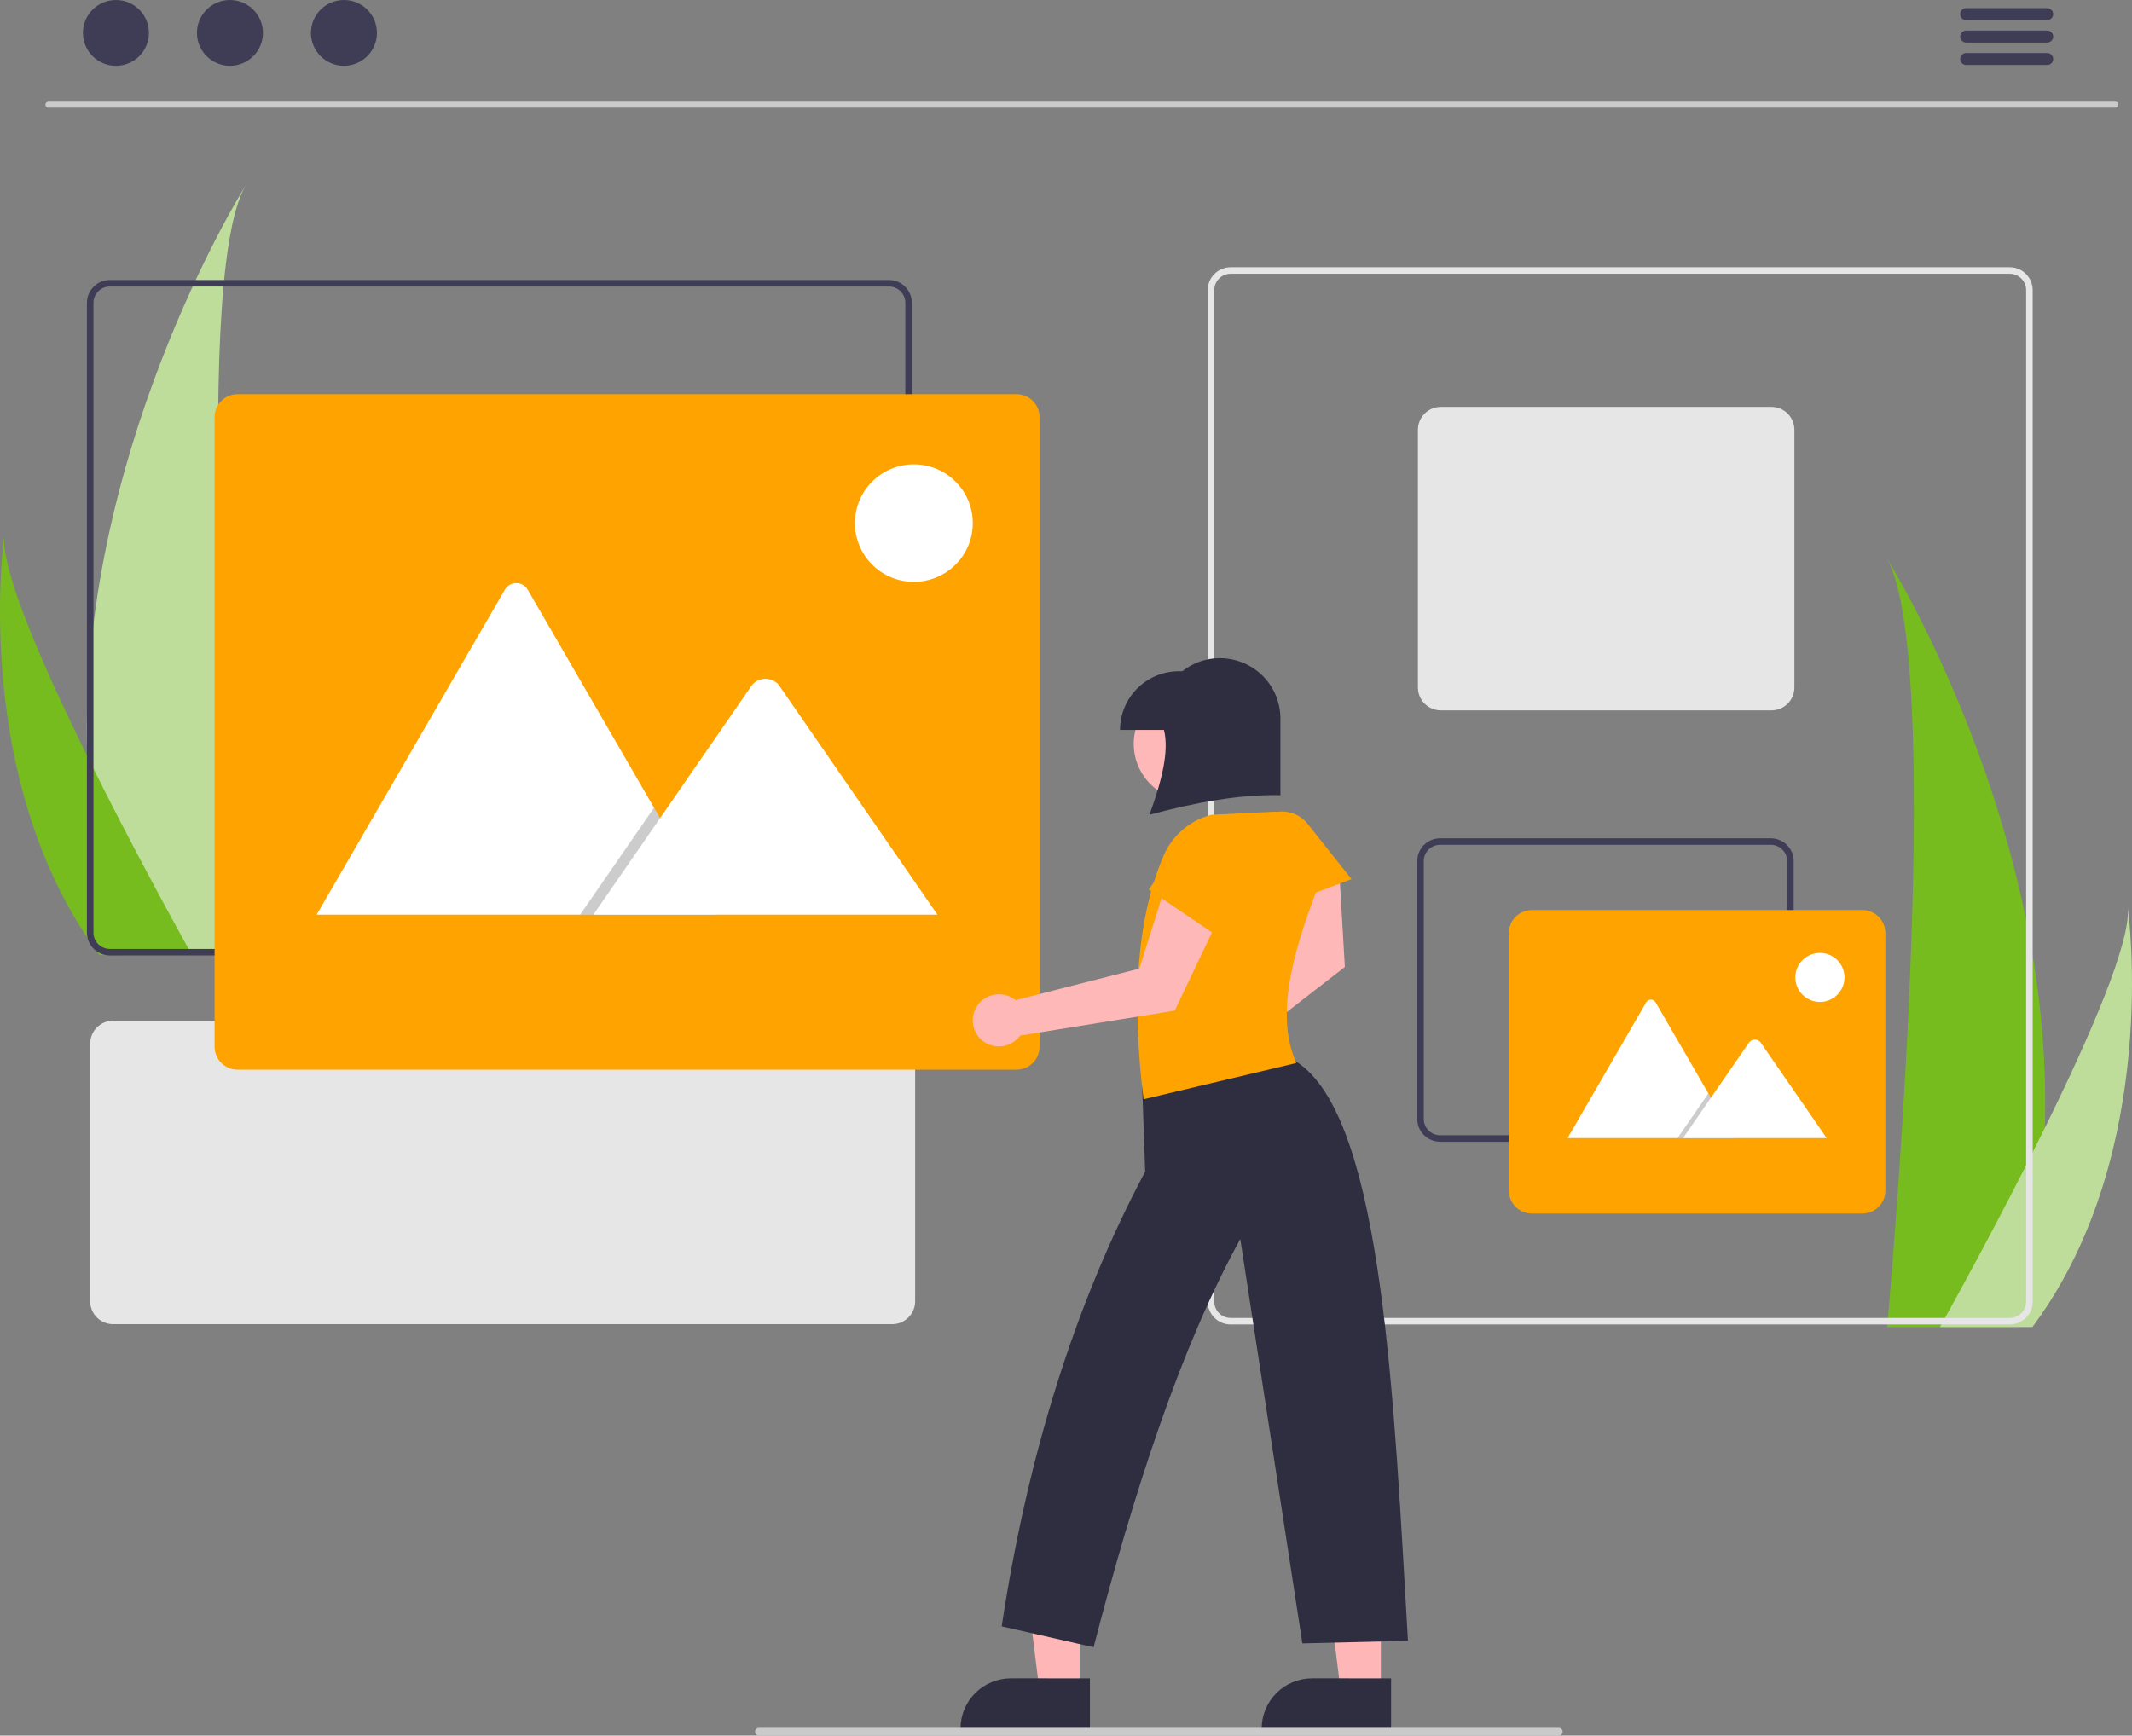 <svg width="183" height="149" viewBox="0 0 183 149" fill="none" xmlns="http://www.w3.org/2000/svg">
<rect x="0" y="0" width="183" height="149" fill="#808080" stroke="none"/>
<g clip-path="url(#clip0_16_8839)">
<path d="M175.515 96.837C175.363 102.515 174.409 108.143 172.681 113.555C172.642 113.681 172.6 113.804 172.559 113.93H161.983C161.995 113.817 162.006 113.692 162.017 113.555C162.722 105.473 166.788 56.286 161.927 47.875C162.352 48.557 176.335 71.158 175.515 96.837Z" fill="#77BC1F"/>
<path d="M174.721 113.555C174.633 113.681 174.541 113.806 174.447 113.93H166.513C166.574 113.823 166.643 113.697 166.724 113.555C168.035 111.197 171.914 104.146 175.515 96.837C179.385 88.982 182.935 80.829 182.636 77.879C182.728 78.544 185.406 98.832 174.721 113.555Z" fill="#BEDD9B"/>
<path d="M21.073 15.94C16.212 24.351 20.278 73.538 20.983 81.62C20.994 81.757 21.005 81.882 21.017 81.995H10.441C10.4 81.869 10.358 81.745 10.319 81.62C8.591 76.207 7.637 70.579 7.485 64.902C6.665 39.223 20.648 16.622 21.073 15.94Z" fill="#BEDD9B"/>
<path d="M0.364 45.943C0.065 48.894 3.615 57.047 7.485 64.902C11.086 72.211 14.965 79.261 16.276 81.62C16.357 81.762 16.426 81.888 16.487 81.995H8.553C8.459 81.871 8.367 81.745 8.279 81.62C-2.406 66.896 0.272 46.609 0.364 45.943Z" fill="#77BC1F"/>
<path d="M181.583 9.243H4.154C4.086 9.243 4.021 9.216 3.972 9.167C3.924 9.119 3.897 9.054 3.897 8.986C3.897 8.917 3.924 8.852 3.972 8.804C4.021 8.756 4.086 8.729 4.154 8.729H181.583C181.651 8.729 181.717 8.756 181.765 8.804C181.813 8.852 181.84 8.917 181.84 8.986C181.84 9.054 181.813 9.119 181.765 9.167C181.717 9.216 181.651 9.243 181.583 9.243Z" fill="#CACACA"/>
<path d="M9.951 5.648C11.515 5.648 12.783 4.384 12.783 2.824C12.783 1.264 11.515 0 9.951 0C8.386 0 7.118 1.264 7.118 2.824C7.118 4.384 8.386 5.648 9.951 5.648Z" fill="#3F3D56"/>
<path d="M19.736 5.648C21.301 5.648 22.569 4.384 22.569 2.824C22.569 1.264 21.301 0 19.736 0C18.172 0 16.904 1.264 16.904 2.824C16.904 4.384 18.172 5.648 19.736 5.648Z" fill="#3F3D56"/>
<path d="M29.522 5.648C31.086 5.648 32.355 4.384 32.355 2.824C32.355 1.264 31.086 0 29.522 0C27.957 0 26.689 1.264 26.689 2.824C26.689 4.384 27.957 5.648 29.522 5.648Z" fill="#3F3D56"/>
<path d="M175.72 1.727H168.767C168.699 1.727 168.632 1.714 168.569 1.689C168.507 1.663 168.45 1.625 168.402 1.577C168.354 1.53 168.316 1.473 168.29 1.411C168.264 1.348 168.251 1.281 168.251 1.214C168.251 1.146 168.264 1.079 168.29 1.017C168.316 0.955 168.354 0.898 168.402 0.85C168.45 0.803 168.507 0.765 168.569 0.739C168.632 0.713 168.699 0.7 168.767 0.7H175.72C175.788 0.7 175.855 0.713 175.917 0.739C175.98 0.765 176.037 0.803 176.085 0.85C176.133 0.898 176.171 0.955 176.197 1.017C176.223 1.079 176.236 1.146 176.236 1.214C176.236 1.281 176.223 1.348 176.197 1.411C176.171 1.473 176.133 1.53 176.085 1.577C176.037 1.625 175.98 1.663 175.917 1.689C175.855 1.714 175.788 1.727 175.72 1.727Z" fill="#3F3D56"/>
<path d="M175.72 3.653H168.767C168.699 3.653 168.632 3.64 168.569 3.614C168.507 3.588 168.45 3.55 168.402 3.503C168.354 3.455 168.316 3.398 168.29 3.336C168.264 3.274 168.251 3.207 168.251 3.139C168.251 3.072 168.264 3.005 168.29 2.943C168.316 2.88 168.354 2.824 168.402 2.776C168.45 2.728 168.507 2.69 168.569 2.665C168.632 2.639 168.699 2.626 168.767 2.626H175.72C175.788 2.626 175.855 2.639 175.917 2.665C175.98 2.69 176.037 2.728 176.085 2.776C176.133 2.824 176.171 2.88 176.197 2.943C176.223 3.005 176.236 3.072 176.236 3.139C176.236 3.207 176.223 3.274 176.197 3.336C176.171 3.398 176.133 3.455 176.085 3.503C176.037 3.55 175.98 3.588 175.917 3.614C175.855 3.64 175.788 3.653 175.72 3.653Z" fill="#3F3D56"/>
<path d="M175.72 5.578H168.767C168.699 5.578 168.632 5.565 168.569 5.539C168.507 5.514 168.45 5.476 168.402 5.428C168.354 5.381 168.316 5.324 168.29 5.261C168.264 5.199 168.251 5.132 168.251 5.065C168.251 4.997 168.264 4.93 168.29 4.868C168.316 4.806 168.354 4.749 168.402 4.701C168.45 4.654 168.507 4.616 168.569 4.59C168.632 4.564 168.699 4.551 168.767 4.551H175.72C175.788 4.551 175.855 4.564 175.917 4.59C175.98 4.616 176.037 4.654 176.085 4.701C176.133 4.749 176.171 4.806 176.197 4.868C176.223 4.93 176.236 4.997 176.236 5.065C176.236 5.132 176.223 5.199 176.197 5.261C176.171 5.324 176.133 5.381 176.085 5.428C176.037 5.476 175.98 5.514 175.917 5.539C175.855 5.565 175.788 5.578 175.72 5.578Z" fill="#3F3D56"/>
<path d="M172.508 113.706H105.631C105.109 113.705 104.609 113.499 104.24 113.131C103.872 112.763 103.664 112.265 103.664 111.745V24.904C103.664 24.384 103.872 23.886 104.24 23.518C104.609 23.15 105.109 22.944 105.631 22.943H172.508C173.029 22.944 173.529 23.15 173.898 23.518C174.267 23.886 174.474 24.384 174.475 24.904V111.745C174.474 112.265 174.267 112.763 173.898 113.131C173.529 113.499 173.029 113.705 172.508 113.706ZM105.631 23.503C105.258 23.504 104.901 23.651 104.638 23.914C104.374 24.177 104.226 24.532 104.226 24.904V111.745C104.226 112.116 104.374 112.472 104.638 112.735C104.901 112.998 105.258 113.145 105.631 113.146H172.508C172.88 113.145 173.237 112.998 173.501 112.735C173.764 112.472 173.912 112.116 173.913 111.745V24.904C173.912 24.532 173.764 24.177 173.501 23.914C173.237 23.651 172.88 23.504 172.508 23.503H105.631Z" fill="#E6E6E6"/>
<path d="M152.055 60.985H123.674C123.153 60.984 122.653 60.777 122.284 60.41C121.915 60.042 121.708 59.544 121.707 59.024V36.893C121.708 36.373 121.915 35.875 122.284 35.507C122.653 35.14 123.153 34.933 123.674 34.932H152.055C152.576 34.933 153.076 35.14 153.445 35.507C153.814 35.875 154.021 36.373 154.022 36.893V59.024C154.021 59.544 153.814 60.042 153.445 60.41C153.076 60.777 152.576 60.984 152.055 60.985Z" fill="#E6E6E6"/>
<path d="M151.995 98.019H123.614C123.093 98.018 122.593 97.811 122.224 97.444C121.855 97.076 121.648 96.578 121.647 96.058V73.927C121.648 73.407 121.855 72.909 122.224 72.541C122.593 72.174 123.093 71.967 123.614 71.966H151.995C152.516 71.967 153.016 72.174 153.385 72.541C153.754 72.909 153.961 73.407 153.962 73.927V96.058C153.961 96.578 153.754 97.076 153.385 97.444C153.016 97.811 152.516 98.018 151.995 98.019ZM123.614 72.526C123.242 72.527 122.885 72.675 122.621 72.937C122.358 73.2 122.21 73.556 122.209 73.927V96.058C122.21 96.429 122.358 96.785 122.621 97.048C122.885 97.31 123.242 97.458 123.614 97.458H151.995C152.367 97.458 152.725 97.31 152.988 97.048C153.251 96.785 153.4 96.429 153.4 96.058V73.927C153.4 73.556 153.251 73.2 152.988 72.937C152.725 72.675 152.367 72.527 151.995 72.526H123.614Z" fill="#3F3D56"/>
<path d="M159.863 104.182H131.482C130.961 104.181 130.461 103.974 130.092 103.607C129.723 103.239 129.516 102.741 129.515 102.221V80.09C129.516 79.57 129.723 79.072 130.092 78.704C130.461 78.337 130.961 78.13 131.482 78.129H159.863C160.384 78.13 160.884 78.337 161.253 78.704C161.622 79.072 161.829 79.57 161.83 80.09V102.221C161.829 102.741 161.622 103.239 161.253 103.607C160.884 103.974 160.384 104.181 159.863 104.182Z" fill="#FFA300"/>
<path d="M148.857 97.702H134.609C134.591 97.702 134.573 97.701 134.555 97.698L141.294 86.061C141.335 85.989 141.395 85.928 141.467 85.886C141.539 85.844 141.621 85.822 141.705 85.822C141.788 85.822 141.87 85.844 141.942 85.886C142.015 85.928 142.074 85.989 142.115 86.061L146.638 93.87L146.854 94.244L148.857 97.702Z" fill="white"/>
<path opacity="0.2" d="M148.856 97.702H143.992L146.38 94.244L146.552 93.995L146.638 93.87L146.854 94.244L148.856 97.702Z" fill="black"/>
<path d="M156.79 97.702H144.466L146.854 94.244L147.026 93.995L150.138 89.488C150.193 89.419 150.262 89.363 150.34 89.322C150.419 89.282 150.505 89.258 150.593 89.253C150.681 89.248 150.769 89.261 150.852 89.292C150.935 89.323 151.01 89.371 151.073 89.432C151.089 89.45 151.104 89.469 151.118 89.488L156.79 97.702Z" fill="white"/>
<path d="M156.213 86.016C157.378 86.016 158.323 85.074 158.323 83.912C158.323 82.75 157.378 81.808 156.213 81.808C155.047 81.808 154.102 82.75 154.102 83.912C154.102 85.074 155.047 86.016 156.213 86.016Z" fill="white"/>
<path d="M76.585 113.681H9.708C9.186 113.68 8.687 113.473 8.318 113.106C7.949 112.738 7.742 112.24 7.741 111.72V89.589C7.742 89.069 7.949 88.571 8.318 88.203C8.687 87.836 9.186 87.629 9.708 87.628H76.585C77.107 87.629 77.606 87.836 77.975 88.203C78.344 88.571 78.551 89.069 78.552 89.589V111.72C78.551 112.24 78.344 112.738 77.975 113.106C77.606 113.473 77.107 113.68 76.585 113.681Z" fill="#E6E6E6"/>
<path d="M76.304 82.026H9.427C8.905 82.025 8.405 81.818 8.037 81.451C7.668 81.083 7.461 80.585 7.46 80.065V25.999C7.461 25.479 7.668 24.981 8.037 24.613C8.405 24.245 8.905 24.038 9.427 24.038H76.304C76.826 24.039 77.326 24.245 77.694 24.613C78.063 24.981 78.27 25.479 78.271 25.999V80.065C78.27 80.585 78.063 81.083 77.694 81.451C77.326 81.818 76.826 82.025 76.304 82.026ZM9.427 24.598C9.054 24.599 8.697 24.746 8.434 25.009C8.171 25.271 8.022 25.628 8.022 25.999V80.065C8.022 80.436 8.171 80.792 8.434 81.055C8.697 81.317 9.054 81.465 9.427 81.465H76.304C76.677 81.465 77.034 81.317 77.297 81.055C77.56 80.792 77.709 80.436 77.709 80.065V25.999C77.709 25.628 77.56 25.271 77.297 25.009C77.034 24.746 76.677 24.599 76.304 24.598H9.427Z" fill="#3F3D56"/>
<path d="M87.263 91.83H20.386C19.864 91.83 19.364 91.623 18.996 91.255C18.627 90.888 18.419 90.389 18.419 89.869V35.804C18.419 35.284 18.627 34.785 18.996 34.418C19.364 34.05 19.864 33.843 20.386 33.843H87.263C87.784 33.843 88.284 34.05 88.653 34.418C89.022 34.785 89.229 35.284 89.23 35.804V89.869C89.229 90.389 89.022 90.888 88.653 91.255C88.284 91.623 87.784 91.83 87.263 91.83Z" fill="#FFA300"/>
<path d="M61.454 78.524H27.312C27.269 78.524 27.226 78.521 27.184 78.514L43.332 50.629C43.431 50.456 43.574 50.311 43.746 50.211C43.919 50.11 44.116 50.057 44.316 50.057C44.516 50.057 44.713 50.11 44.886 50.211C45.059 50.311 45.202 50.456 45.3 50.629L56.137 69.342L56.657 70.237L61.454 78.524Z" fill="white"/>
<path opacity="0.2" d="M61.454 78.524H49.797L55.52 70.237L55.931 69.64L56.138 69.342L56.657 70.237L61.454 78.524Z" fill="black"/>
<path d="M80.465 78.524H50.934L56.657 70.237L57.068 69.64L64.525 58.842C64.657 58.676 64.822 58.541 65.01 58.444C65.198 58.347 65.404 58.29 65.615 58.277C65.826 58.265 66.038 58.297 66.236 58.371C66.434 58.445 66.614 58.56 66.765 58.708C66.803 58.75 66.839 58.795 66.872 58.842L80.465 78.524Z" fill="white"/>
<path d="M78.44 49.95C81.233 49.95 83.498 47.693 83.498 44.908C83.498 42.123 81.233 39.865 78.44 39.865C75.646 39.865 73.382 42.123 73.382 44.908C73.382 47.693 75.646 49.95 78.44 49.95Z" fill="white"/>
<path d="M101.523 89.009C101.979 88.759 102.508 88.675 103.019 88.772L111.033 81.306L109.703 74.649L114.964 74.933L115.435 83.013L104.833 91.245C104.786 91.626 104.642 91.988 104.415 92.298C104.187 92.608 103.883 92.854 103.533 93.013C103.182 93.172 102.797 93.238 102.413 93.206C102.029 93.174 101.66 93.044 101.342 92.828C101.023 92.613 100.765 92.32 100.593 91.976C100.42 91.633 100.339 91.251 100.358 90.868C100.376 90.484 100.492 90.112 100.697 89.786C100.901 89.461 101.185 89.193 101.523 89.009L101.523 89.009Z" fill="#FFB8B8"/>
<path d="M92.674 145.206H89.229L87.59 131.959H92.675L92.674 145.206Z" fill="#FFB6B6"/>
<path d="M93.552 148.535L82.445 148.535V148.395C82.445 147.252 82.9 146.155 83.711 145.347C84.522 144.539 85.621 144.085 86.768 144.084H86.768L93.553 144.085L93.552 148.535Z" fill="#2F2E41"/>
<path d="M118.526 145.206H115.081L113.442 131.959H118.526L118.526 145.206Z" fill="#FFB6B6"/>
<path d="M119.404 148.535L108.296 148.535V148.395C108.296 147.252 108.752 146.155 109.563 145.347C110.373 144.539 111.473 144.085 112.62 144.084H112.62L119.404 144.085L119.404 148.535Z" fill="#2F2E41"/>
<path d="M112.243 70.728C111.827 70.205 111.237 69.847 110.579 69.719C109.922 69.591 109.24 69.701 108.657 70.031C108.081 70.356 107.639 70.874 107.409 71.493C107.179 72.112 107.176 72.793 107.4 73.414L109.089 78.092L116.008 75.471L112.243 70.728Z" fill="#FFA300"/>
<path d="M111.622 91.388C111.307 91.152 110.968 90.95 110.611 90.784L98.019 92.715L98.296 100.579C92.205 112.04 88.177 125.114 85.98 139.621L93.867 141.414C97.397 127.783 101.406 115.551 106.46 106.373L111.788 141.082L120.852 140.862C119.658 120.458 118.737 96.67 111.622 91.388Z" fill="#2F2E41"/>
<path d="M102.223 68.752C104.933 68.752 107.131 66.561 107.131 63.859C107.131 61.156 104.933 58.966 102.223 58.966C99.512 58.966 97.314 61.156 97.314 63.859C97.314 66.561 99.512 68.752 102.223 68.752Z" fill="#FFB8B8"/>
<path d="M113.016 76.433C113.241 75.08 113.02 73.691 112.387 72.473C111.754 71.255 110.743 70.274 109.504 69.676L103.969 69.952C103.068 70.185 102.232 70.62 101.525 71.223C100.818 71.826 100.258 72.582 99.888 73.434C97.489 79.032 97.147 86.189 98.157 94.371L111.268 91.261C109.47 87.225 110.915 81.954 113.016 76.433Z" fill="#FFA300"/>
<path d="M96.136 62.666V62.666C96.136 62.003 96.267 61.348 96.522 60.736C96.776 60.124 97.148 59.568 97.618 59.1C98.088 58.632 98.645 58.26 99.259 58.007C99.872 57.754 100.53 57.623 101.194 57.623H101.484C102.4 56.897 103.536 56.502 104.707 56.503C106.086 56.503 107.408 57.049 108.383 58.02C109.358 58.992 109.905 60.31 109.905 61.685V68.268C106.544 68.185 102.737 68.845 98.665 69.949C99.692 67.115 100.374 64.509 99.908 62.666H96.136Z" fill="#2F2E41"/>
<path d="M85.74 85.356C86.26 85.356 86.764 85.536 87.166 85.865L97.793 83.157L99.835 76.682L104.312 79.452L100.83 86.763L87.564 88.903C87.34 89.215 87.039 89.464 86.69 89.626C86.341 89.789 85.956 89.859 85.572 89.831C85.188 89.802 84.818 89.676 84.497 89.464C84.176 89.251 83.915 88.961 83.739 88.619C83.564 88.278 83.479 87.897 83.493 87.513C83.508 87.129 83.621 86.756 83.821 86.428C84.022 86.101 84.304 85.83 84.64 85.642C84.976 85.455 85.355 85.356 85.74 85.356Z" fill="#FFB8B8"/>
<path d="M106.459 74.72C106.651 74.08 106.607 73.393 106.335 72.782C106.063 72.172 105.582 71.679 104.977 71.391C104.379 71.107 103.7 71.043 103.059 71.21C102.419 71.377 101.858 71.764 101.476 72.303L98.599 76.365L104.72 80.514L106.459 74.72Z" fill="#FFA300"/>
<path d="M133.793 149.001H65.147C65.103 149.001 65.059 148.992 65.019 148.976C64.978 148.959 64.941 148.934 64.91 148.903C64.878 148.872 64.854 148.835 64.837 148.795C64.82 148.754 64.811 148.711 64.811 148.667C64.811 148.623 64.82 148.579 64.837 148.539C64.854 148.498 64.878 148.461 64.91 148.43C64.941 148.399 64.978 148.375 65.019 148.358C65.059 148.341 65.103 148.333 65.147 148.333H133.793C133.837 148.333 133.88 148.341 133.921 148.358C133.962 148.375 133.999 148.399 134.03 148.43C134.061 148.461 134.086 148.498 134.103 148.539C134.119 148.579 134.128 148.623 134.128 148.667C134.128 148.711 134.119 148.754 134.103 148.795C134.086 148.835 134.061 148.872 134.03 148.903C133.999 148.934 133.962 148.959 133.921 148.976C133.88 148.992 133.837 149.001 133.793 149.001Z" fill="#CACACA"/>
</g>
<defs>
<clipPath id="clip0_16_8839">
<rect width="183" height="149" fill="white"/>
</clipPath>
</defs>
</svg>
